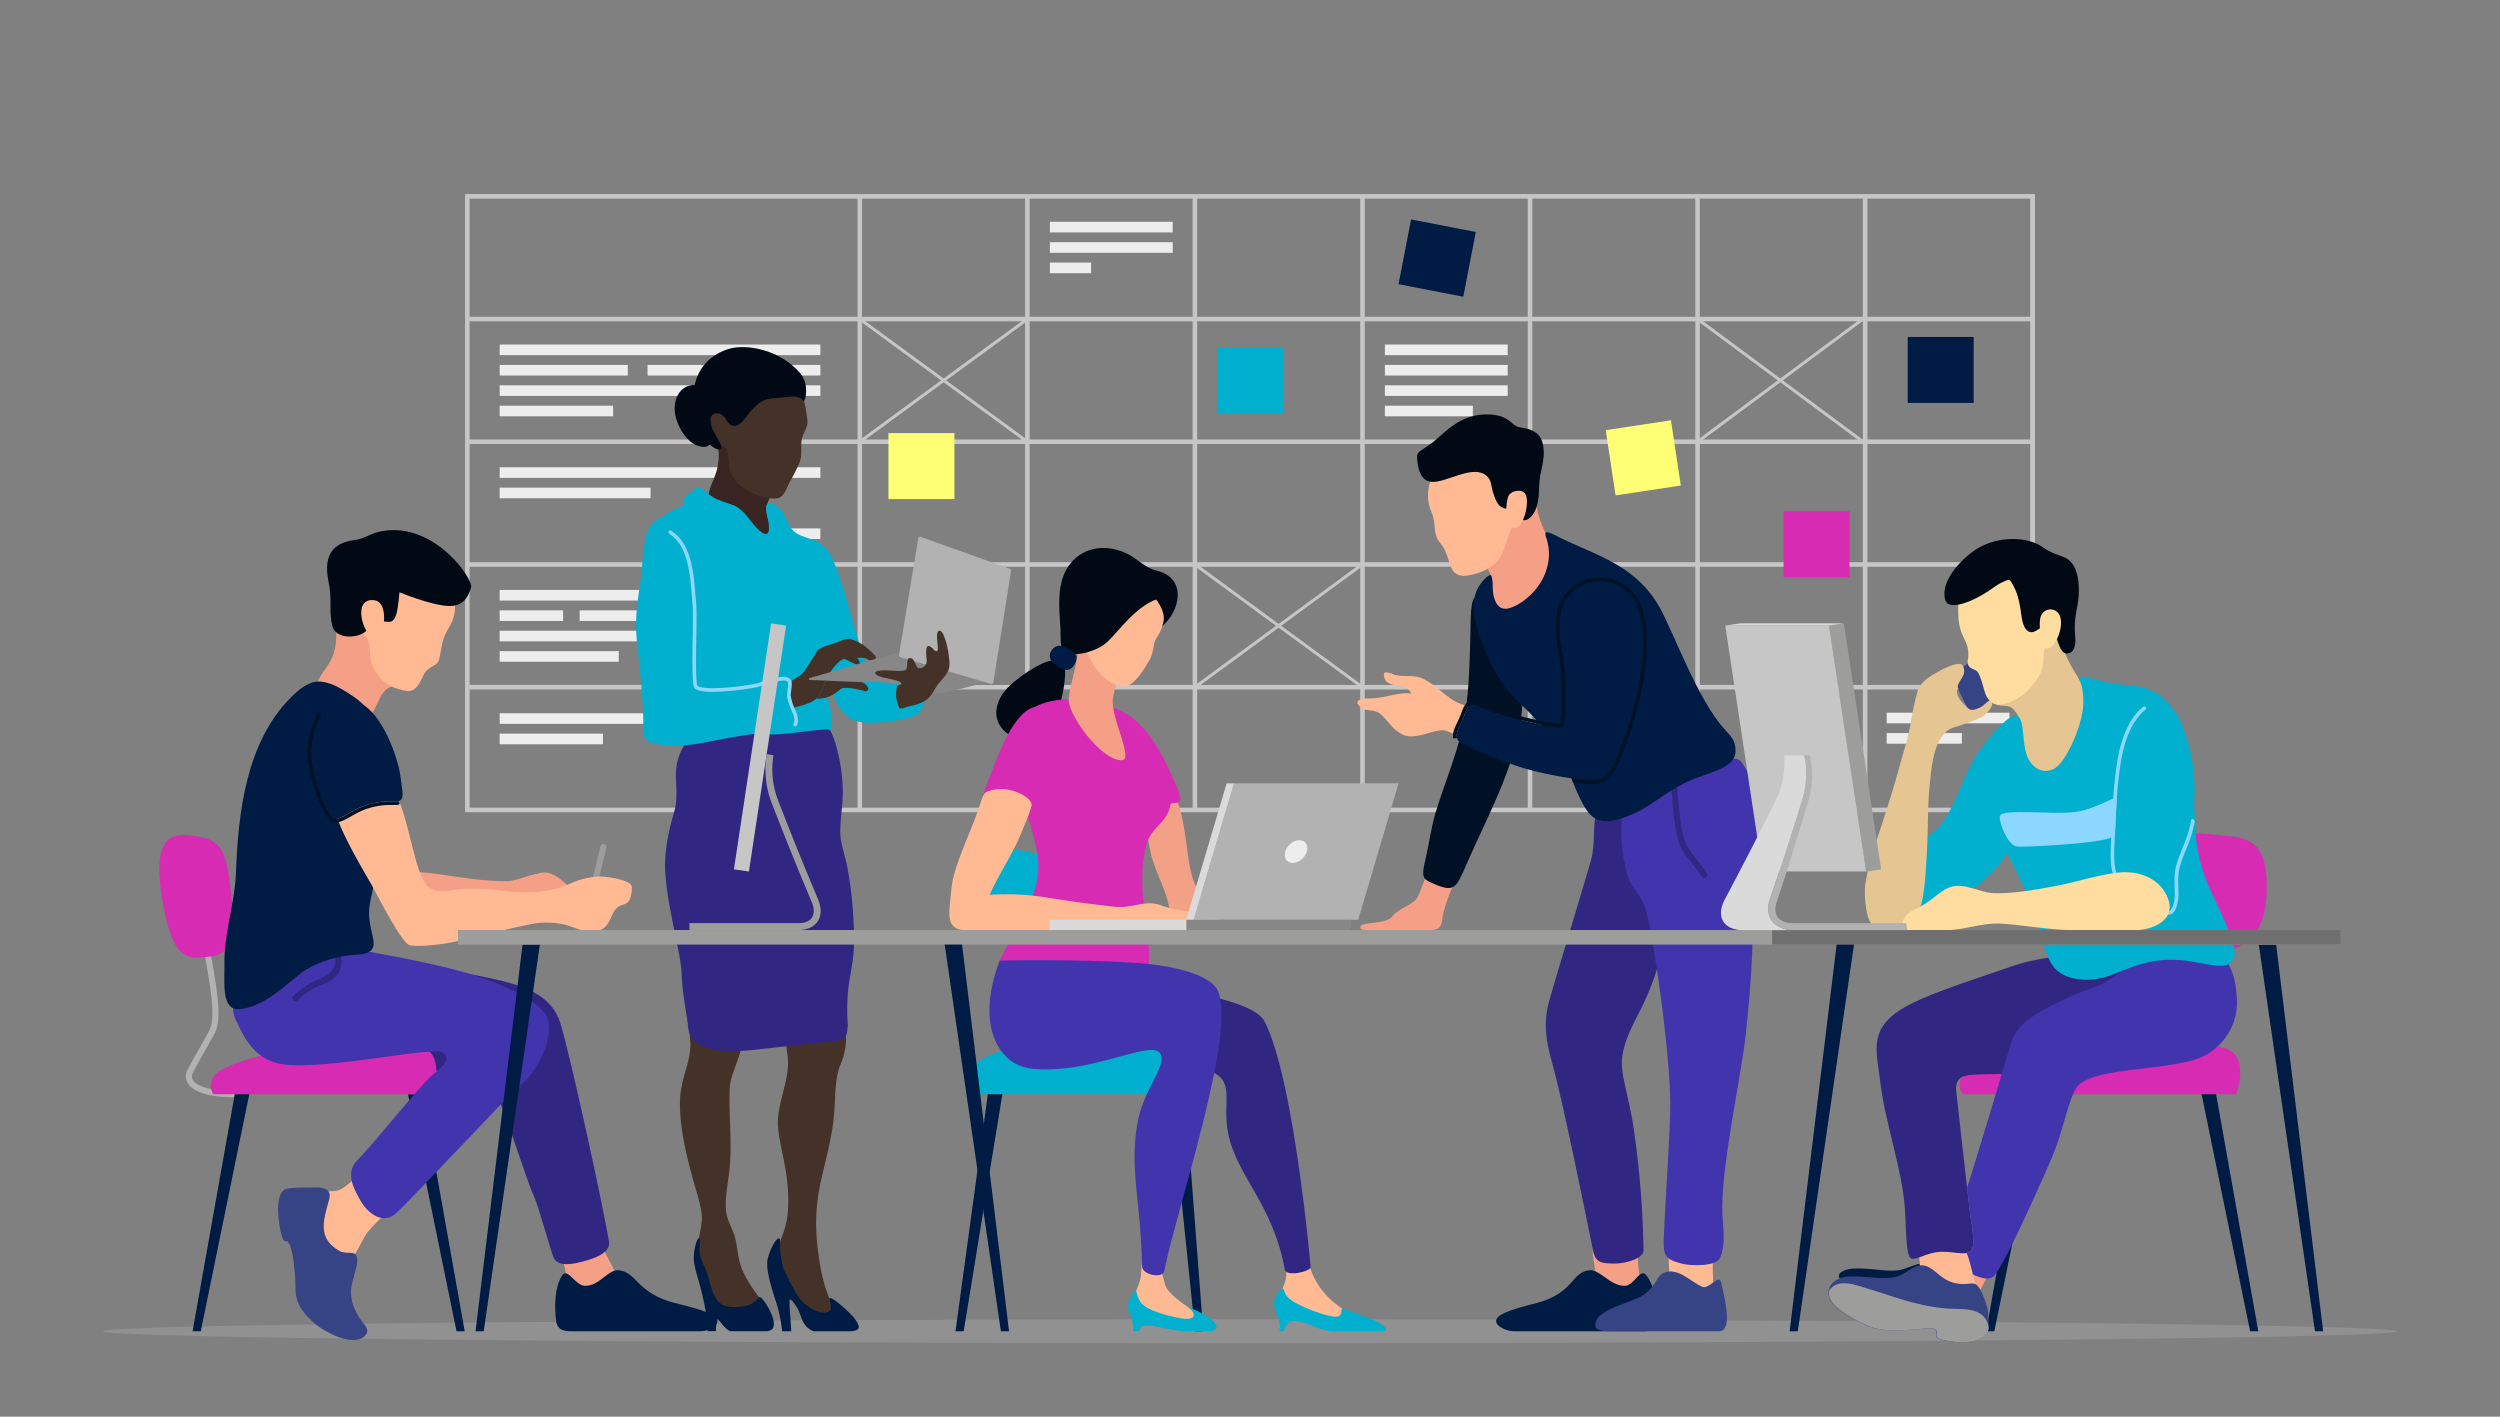 <svg xmlns="http://www.w3.org/2000/svg" viewBox="0 0 1348.9 764.37"><rect x="0" y="0" width="1348.9" height="764.37" fill="#808080" stroke="none"/><defs><style>.cls-1{fill:#c6c6c6;}.cls-2{fill:#001c44;}.cls-3{fill:#ffff76;}.cls-4{fill:#d62bb2;}.cls-5{fill:#00b0ce;}.cls-6{fill:#ededed;}.cls-16,.cls-7{fill:#dadada;}.cls-7{opacity:0.2;}.cls-8{fill:#ffba94;}.cls-9{fill:#f59f86;}.cls-10{fill:#312783;}.cls-11{fill:#364485;}.cls-12{fill:#4134ad;}.cls-13{fill:#001126;}.cls-14{fill:#000914;}.cls-15{fill:#f2a186;}.cls-17{fill:#b2b2b2;}.cls-18{fill:#878787;}.cls-19{fill:#3a2421;}.cls-20{fill:#443228;}.cls-21{fill:#8cd7ff;}.cls-22{fill:#9d9d9c;}.cls-23{fill:#e5c591;}.cls-24{fill:#ffdc9f;}.cls-25{fill:#706f6f;}</style></defs><g id="Слой_1" data-name="Слой 1"><path class="cls-1" d="M1098,438.24H250.92V104.7H1098Zm-844.61-2.45h842.16V107.15H253.37Z"/><rect class="cls-1" x="462.7" y="105.92" width="2.45" height="331.09"/><rect class="cls-1" x="553.1" y="105.92" width="2.45" height="331.09"/><rect class="cls-1" x="643.5" y="105.92" width="2.45" height="331.09"/><rect class="cls-1" x="733.91" y="105.92" width="2.45" height="331.09"/><rect class="cls-1" x="824.31" y="105.92" width="2.45" height="331.09"/><rect class="cls-1" x="914.72" y="105.92" width="2.45" height="331.09"/><rect class="cls-1" x="1005.12" y="105.92" width="2.45" height="331.09"/><rect class="cls-1" x="1095.53" y="105.92" width="2.45" height="331.09"/><rect class="cls-1" x="252.15" y="369.57" width="844.61" height="2.45"/><rect class="cls-1" x="252.15" y="303.35" width="844.61" height="2.45"/><rect class="cls-1" x="252.15" y="237.13" width="844.61" height="2.45"/><rect class="cls-1" x="252.15" y="170.92" width="844.61" height="2.45"/><rect class="cls-1" x="508.31" y="149.22" width="1.64" height="112.06" transform="translate(42.69 494.7) rotate(-53.78)"/><rect class="cls-1" x="453.09" y="204.43" width="112.06" height="1.64" transform="translate(-22.89 340.5) rotate(-36.22)"/><rect class="cls-1" x="689.12" y="281.66" width="1.64" height="112.06" transform="translate(9.82 694.75) rotate(-53.78)"/><rect class="cls-1" x="633.9" y="336.87" width="112.06" height="1.64" transform="translate(-66.1 473.53) rotate(-36.27)"/><rect class="cls-1" x="905.01" y="204.43" width="111.17" height="1.64" transform="translate(66.88 612.86) rotate(-36.58)"/><rect class="cls-1" x="959.77" y="149.67" width="1.64" height="111.17" transform="translate(223.53 854.56) rotate(-53.44)"/><rect class="cls-2" x="757.65" y="121.47" width="35.59" height="35.59" transform="translate(40.62 -144.9) rotate(10.96)"/><rect class="cls-3" x="868.84" y="229.31" width="35.59" height="35.59" transform="translate(-26.97 135.29) rotate(-8.6)"/><rect class="cls-2" x="1029.33" y="181.81" width="35.59" height="35.59"/><rect class="cls-4" x="962.34" y="275.89" width="35.59" height="35.59"/><rect class="cls-3" x="479.38" y="233.7" width="35.59" height="35.59"/><rect class="cls-5" x="656.65" y="187.46" width="35.59" height="35.59"/><rect class="cls-6" x="269.6" y="252.11" width="173.05" height="5.73"/><rect class="cls-6" x="269.6" y="263.11" width="81.41" height="5.73"/><rect class="cls-6" x="376.38" y="285.11" width="66.27" height="5.73"/><rect class="cls-6" x="269.6" y="384.85" width="173.05" height="5.73"/><rect class="cls-6" x="269.6" y="395.85" width="55.73" height="5.73"/><rect class="cls-6" x="747.22" y="185.89" width="66.27" height="5.73"/><rect class="cls-6" x="747.22" y="196.89" width="66.27" height="5.73"/><rect class="cls-6" x="747.22" y="207.89" width="66.27" height="5.73"/><rect class="cls-6" x="747.22" y="218.89" width="47.45" height="5.73"/><rect class="cls-6" x="566.47" y="119.67" width="66.27" height="5.73"/><rect class="cls-6" x="566.47" y="130.67" width="66.27" height="5.73"/><rect class="cls-6" x="566.47" y="141.67" width="22.23" height="5.73"/><rect class="cls-6" x="269.6" y="318.32" width="173.05" height="5.73"/><rect class="cls-6" x="269.6" y="329.32" width="34.23" height="5.73"/><rect class="cls-6" x="269.6" y="340.32" width="173.05" height="5.73"/><rect class="cls-6" x="269.6" y="351.32" width="64.23" height="5.73"/><rect class="cls-6" x="312.76" y="329.32" width="129.89" height="5.73"/><rect class="cls-6" x="1017.98" y="384.54" width="66.27" height="5.73"/><rect class="cls-6" x="1017.98" y="395.54" width="40.56" height="5.73"/><rect class="cls-6" x="269.6" y="185.89" width="173.05" height="5.73"/><rect class="cls-6" x="269.6" y="196.89" width="69.14" height="5.73"/><rect class="cls-6" x="393.47" y="207.89" width="49.18" height="5.73"/><rect class="cls-6" x="269.6" y="218.89" width="61.23" height="5.73"/><rect class="cls-6" x="269.6" y="207.89" width="116.32" height="5.73"/><rect class="cls-6" x="349.38" y="196.89" width="93.27" height="5.73"/><path class="cls-7" d="M1293.48,718.3c0,3.54-277.15,6.42-619,6.42s-619-2.88-619-6.42,277.15-6.43,619-6.43S1293.48,714.75,1293.48,718.3Z"/><path class="cls-8" d="M910.58,712.72c18.45,1.54,13-18.52,13.59-30.87.3-6.59,2.34-13.82-5.51-16.7-4.86-1.78-11.84-.44-15.48,3.41-5.49,5.82-1,16.13-3.24,22.61-2.13,6.17-10.79,7-12.43,12.77C885.27,711.81,905.83,712.32,910.58,712.72Z"/><path class="cls-9" d="M873.74,712.72c18.63,1.54,10.93-18.52,10.1-30.87-.45-6.59.78-13.82-7.39-16.7-5.07-1.78-11.89-.44-15.1,3.41-4.83,5.82.84,16.13-.68,22.61-1.44,6.17-10,7-11,12.77C848.33,711.81,869,712.32,873.74,712.72Z"/><path class="cls-10" d="M892,444.83c-6.08-14.25-28.78-14.16-31.33-2.94-1,4.5-.1,14.62-2.21,22.12-4.23,15-20.29,67.37-22.82,77-3,11.38-1.31,21.21,1.8,32.39,6.41,23.08,19.65,89.49,22.11,101.35,1.28,6.2,3.88,7,11.53,7,5.95,0,15.71-2.62,15.69-7.12a502.4,502.4,0,0,0-5.56-67.39c-1.5-9.85-4.63-21.63-5.59-27.55-1.42-8.71-.34-15.95,8.25-32.32,5.24-10,10.8-23.5,12.61-34.77C900.46,487.91,895.21,452.32,892,444.83Z"/><path class="cls-2" d="M894.15,713.22c.43-7.26-1-19.24-6-25.28-3.31-4-6.3,5.85-11.59,5.85-8.18,0-13.55-9.57-19.77-8.34-8.78,1.74-7.79,10.93-24.37,16.64-4.91,1.69-21.54,4.79-24.66,9.15-2.48,3.47,4.35,7.06,9.09,7.06h69.94C891.67,718.3,893.94,716.92,894.15,713.22Z"/><path class="cls-11" d="M928.52,691.7c-1.11-4.36-6.46,4.12-10,2.6-6.49-2.75-13-10.59-20.72-7.61-4.24,1.65-4.09,7.51-11.26,12.11-7,4.47-25.85,7.64-25.8,16.16,0,2.26,2,3.34,8.61,3.34h58.15C934.43,718.3,931.54,703.54,928.52,691.7Z"/><path class="cls-12" d="M945.87,484.74c-.07-9.82,5.94-24.78,5.94-34.73,0-14.94-5.4-27.93-10.85-36.86-3.35-5.49-5-4.17-14.39-.79-10.85,3.94-22.22,7.54-32.25,13.2-6.53,3.69-17.37,5.4-18.82,13.16-1.74,9.34-.22,23.89,2.46,32.94s7.09,10.36,9.82,18.3c3.91,11.38,14.3,83,13.4,109.94-.8,24.07-2.48,44.48-3.48,68-.41,9.72.83,11.54,9.49,13.86,5.2,1.4,18.82,1.64,20.87-3,3.21-7.31,1.59-16.36,1.29-23-1.16-25.14,10.2-74.73,12.68-98.38C945.05,528.51,946,510.84,945.87,484.74Z"/><path class="cls-9" d="M778.31,495.28c.31-2.67,2.46-10.63,5.93-17.86,1.91-4,.53-6.72-4.27-9.45-3.05-1.73-7.52-3.44-12.34,9.34a47.45,47.45,0,0,1-2.92,7c-1.9,3.69-10.36,5.92-13.69,10.37-2.68,3.58-14.53,3-16.33,4.61s.16,2.54,1.8,2.54H771C776.36,501.81,777.69,500.61,778.31,495.28Z"/><path class="cls-10" d="M904.83,423.89c1.09,9,1.14,19.29,3.67,28,2.25,7.75,8.41,12.76,12.51,19.45,1.11,1.8-1.72,3.45-2.82,1.65-4.28-7-10.74-12-12.84-20.23-2.37-9.28-2.65-19.4-3.79-28.89C901.31,421.8,904.58,421.82,904.83,423.89Z"/><path class="cls-13" d="M821.5,377.91c.45-15-12.13-26.26-17.23-41-1.08-3.12-4.58-18.68-8.81-14.27-2.3,2.39-2,16.75-2.08,19.74-.51,16.57-.63,34.11-4.28,50.34-3.54,15.72-9.93,30.56-14.56,45.93-2.49,8.28-3.45,16.92-5.48,25.35-2,8.16-1.61,10,2.39,11.9,13.46,6.26,13.95,3.86,20-10C803.42,438.42,820.6,408.53,821.5,377.91Z"/><path class="cls-9" d="M835.82,312.93c1.61-4.7,2.61-11.14,2.15-14.12-.9-5.86-7.54-16.76-8.51-23.84-.94-6.85-2.2-16.1-11.43-14.05-7,1.55-8.23,8.77-8.7,14.94-.28,3.74.22,7.8-1.39,11.31s-5,5-7.47,7.8c-2.68,3-1.8,4.79.17,8.51,1.25,2.37,3,4.57,4,7.74,1.86,6.38-2.57,12.67,2.39,18.31C818.2,342.27,831,327,835.82,312.93Z"/><path class="cls-2" d="M936.43,405c0-5.7-2.65-7.9-6-11.61-14.5-15.94-27.53-52.46-35-65.76-5.52-9.85-13.18-17.1-22.86-22.83s-20.49-9.63-30.63-14.58c-4.42-2.16-9.16-5.16-7.9-.93,1,3.21,2.46,7.76,1.3,14.36-2.58,14.72-15.73,23.57-21.9,24.71-6.47,1.2-7.9-7-8-10.5-.07-2.32.09-4.69-.67-6.95-.83-2.49-6.21,3.81-7.68,7-4.51,9.77-.24,22.32,3.95,32.58,4.91,12,10.37,20.94,20.33,30.21,6.81,6.35,17.11,17.85,21.69,27.4,4.34,9.05,7,19.94,12.9,28.81,5.27,8,12.73,7.47,24.44,2.59,10.35-4.31,16.16-10.85,29.08-17.23C921.26,416.42,936.5,415.2,936.43,405Z"/><path class="cls-8" d="M795.85,384.11c-1-2.77-6.31-3.62-9.07-4.86-7.32-3.29-12.83-10.79-20.2-13.55-4.54-1.71-9.05-.21-14-1.59-2.18-.61-7.44-3.55-5.51,2s12.06,2,14.35,8.06c-6.77-.62-12.08,1.76-19.8,2.61-2.15.23-13.08-.71-7.81,4.57,1.76,1.76,3.9,1.69,6,2,3.82.55,5,1.54,7.45,4.3,3.37,3.82,4.54,5.88,9.12,8.52,3.67,2.11,8.71.93,12.77-.18,2.83-.78,6.33-2,9.46-2,2.6,0,10.53,4.69,12.82,4.64C798.09,398.4,797.57,389.08,795.85,384.11Z"/><path class="cls-2" d="M886.54,344.49c-.31-8.91-1.58-19-8.65-25.29C869.68,312,858.42,311.53,850,318c-10.2,7.93-9.34,20.28-7.37,31.68,2.73,15.68,2.57,40.19.52,42.47-1.7,1.88-24.34-3.85-36.27-7.54-5.71-1.76-9.84-4.63-12.87-4.33-2.37.24-3.1,3.6-4.55,7.16-2,4.93-4.64,8.18-3.1,11.63,1.19,2.66,27.28,13.2,38.41,16.15A196.73,196.73,0,0,0,856.86,421c8.49.79,11.76-3.38,14.82-10.59a208,208,0,0,0,11.1-33.93C885.12,366.3,886.9,355,886.54,344.49Z"/><path class="cls-8" d="M822.28,247.07c-10-14.24-36.45-14.66-45.45.75-4.59,7.85-8.77,18.83-4.68,27.92,2.23,4.94,1.59,8.26,2.44,12.32s3.59,5.45,5.24,9.28c3.33,7.73,2.6,15,13.22,13,7.84-1.48,15.28-5.46,18.08-13.11,3.27-9,4.83-15.5,10.87-22.95C828.23,266.53,828,255.21,822.28,247.07Z"/><path class="cls-14" d="M772.56,260c7.91.53,22.53-9.78,29.69-3.14,2.68,2.49,2.26,5.6,3.35,8.88,1.83,5.53,2.92,8.22,7.65,8.85,1,.12,6.19,5.37,7.89,5.92,3.7,1.19,6.71-3.34,7.84-6.68,2.26-6.68.61-12.12,2.75-20.6,2.5-9.88,1-17.2-3.11-19.82-3.9-2.49-5.25-2.07-9.29-3-3.44-.82-4.68-5.16-12.18-6.39-17.78-2.93-27.72,9.71-33.94,14.51s-8.76,4.82-8.61,8.16C764.88,252.92,766.47,259.57,772.56,260Z"/><path class="cls-8" d="M823.06,266.64c-1.7-3-7-1.94-8.73.26-2,2.55-2.19,14-.32,16.13C820.64,290.75,826,271.7,823.06,266.64Z"/><path class="cls-13" d="M888.5,344.42c-.32-9.42-1.68-19.95-9.31-26.69a24.28,24.28,0,0,0-16-6.25,23.22,23.22,0,0,0-14.35,5c-10.78,8.38-10.27,21.08-8.1,33.56,2.64,15.2,2.37,36.55,1.07,40.53h-.38c-5.55,0-23.58-4.62-33.93-7.81a58.09,58.09,0,0,1-5.91-2.3c-2.65-1.15-4.94-2.14-7.08-2.14-.22,0-.44,0-.65,0-3.15.31-4.31,3.44-5.45,6.46-.23.62-.47,1.26-.73,1.91-.48,1.18-1,2.26-1.5,3.3-1.38,2.87-2.68,5.61-2,8.5a14.32,14.32,0,0,0,1.94-.34c-.77-3.12,1.57-6.22,3.4-10.72,1.45-3.56,2.18-6.92,4.55-7.16l.46,0c3,0,7,2.68,12.41,4.35,10.32,3.19,28.65,7.91,34.51,7.91a2.7,2.7,0,0,0,1.76-.37c2.05-2.28,2.21-26.79-.52-42.47-2-11.4-2.83-23.75,7.37-31.68a21.33,21.33,0,0,1,13.15-4.59,22.2,22.2,0,0,1,14.71,5.75c7.07,6.25,8.34,16.38,8.65,25.29.36,10.48-1.42,21.81-3.76,32a208,208,0,0,1-11.1,33.93c-2.81,6.62-5.8,10.69-12.86,10.69-.62,0-1.27,0-2-.1q-4.49-.42-9-1.07a10.23,10.23,0,0,1,.88,2.11c2.67.37,5.32.67,7.93.92.74.06,1.46.1,2.14.1,8,0,11.55-4.55,14.67-11.89A210.25,210.25,0,0,0,884.69,377C887.54,364.57,888.82,353.63,888.5,344.42Z"/><path class="cls-15" d="M653.5,486.62c-9.53-4.39-11.54-16.95-12.89-28.14-1-8.27-3.92-27.71-7-27.5-5.15.35-7.31.86-14.76,4.22-2.59,1.17.25,15.8,1.58,23,1.73,9.35,6.47,17.36,9.13,26.19,2.09,7,2.67,17.43,10.47,17.43C651.52,501.81,668.66,493.62,653.5,486.62Z"/><polygon class="cls-2" points="644.8 718.3 649.22 718.3 639.44 590.41 631.61 590.41 644.8 718.3"/><path class="cls-14" d="M574,358.14c-5-7.17-23.91,6.62-29.64,12.26-6.88,6.79-9.69,16.32-3,23.45,5.79,6.14,16,5.21,22.4.65C572.88,388.08,576.35,361.46,574,358.14Z"/><path class="cls-4" d="M601.87,420c.87,6.4.84,15.15,4.81,15.22,4.31.07,21.19-1.25,26.08-1.75,5.71-.59,5.52-1.6-.87-15.84-6.11-13.6-13.71-26.44-25-32.89C599.65,380.57,599.76,404.51,601.87,420Z"/><path class="cls-8" d="M642.07,706.05c-3.66-2.61-12.06-8.07-13.4-12.79-1-3.53-1.61-7.41-4.17-10.08-1.82-1.9-6.06-5.4-7.69-3.11s-.32,7.65-2.19,12.33c-4.16,10.43-6.66,17.36,4.47,21.85,2.7,1.09,22.51,3,26,1.9C650.84,714.33,647.12,709.65,642.07,706.05Z"/><path class="cls-8" d="M731.49,711.24c-4.3-3.17-11.5-7.68-15.22-11.72a41.49,41.49,0,0,1-9.06-14.42c-1.44-3.73-3.61-9.41-8.78-8-5.81,1.57-3.8,8.06-4.57,12.49-.82,4.72-5,10.48-2.92,15.34,2.49,5.73,9.87,3.47,14.85,5.07,5.7,1.83,10.35,5.78,16.57,6.08C725.15,716.21,737.86,715.93,731.49,711.24Z"/><path class="cls-10" d="M693.26,685.06c-6.65-36-26.21-50.56-30.69-74-3.25-17,4.43-28.07-10.3-33.41-8.67-3.14-64-.64-87.26-.64-9.62,0-18.67-1-25.33-11.09-9.72-14.71,0-42.19,0-42.19S670.86,530.57,682,550.65C693.8,572,702.78,637.13,707.2,683.52,707.44,686.09,694,689.1,693.26,685.06Z"/><path class="cls-5" d="M631.86,590.41H524.51s-4.58-12.46,3.58-17.8c19.79-12.93,81.84-18.76,99.15-12C637.45,564.57,631.86,590.41,631.86,590.41Z"/><polygon class="cls-2" points="519.97 718.3 515.55 718.3 533 590.41 540.84 590.41 519.97 718.3"/><path class="cls-5" d="M612.92,480c1,20.62-6.4,29.09-38,29.09s-51.67,4-57.15-30.56c-6.08-38.29,24.84-17.12,59.64-15.83C609,463.85,612.13,463.13,612.92,480Z"/><path class="cls-4" d="M609.06,386c-15.12-9.69-43.62-13.69-57.85.55-15.91,15.93.95,38.64,8,71.06,5.36,24.55-11.09,41.15-19.76,60.68-8.12,18.29,76.11,10.91,79.27,5.43,5.34-9.25-7.22-42.46-.19-67.93,2.71-9.82,11-11.33,13-21.42,1.11-5.57-.72-15.49-6.55-26.22C618.7,396.54,615.91,390.4,609.06,386Z"/><path class="cls-12" d="M616.24,683.5c-.69-35.39-6.79-51.78-2.64-76.9,3.09-18.7,15.74-30.66,12.65-37.79-3.58-8.26-33.13,8.6-62.59,8.2-9.17-.12-17.56-1.16-24.18-11.09-12.64-18.95,0-47.62,0-47.62s41.27-1,74.5,1.32c20.47,1.42,38.76,6.68,42.8,14.33,11.29,21.37-22.57,120.6-28.53,151.58C627.33,690.31,616.33,687.71,616.24,683.5Z"/><path class="cls-9" d="M598.7,345c-10.24-4.95-17.64-7.93-17.06.59.77,11.42-4.54,23-5,31.94-.43,7.75,17.08,32.69,28.52,32.69,7,0-6.08-23.21-4.7-33.35C602,365.3,612.33,351.59,598.7,345Z"/><path class="cls-8" d="M626.72,339.09c-1.18,3.33-2.57,4.7-3.43,6.4-1,2.08-.95,6.83-2.79,10.13-5.22,9.32-10.13,15.32-15.12,14.74s-9.33-3.85-13.23-8.59c-6.89-8.38-11.9-25-11.18-31.33,1.81-15.65,14.21-20.95,24.37-20.5C622.39,310.71,632.86,321.64,626.72,339.09Z"/><path class="cls-4" d="M564.18,412.42c-.28,6.5.57,15.17-3.36,15.94-4.27.83-23.72,2.56-28.55,3.72-4.11,1-1.56-4.19,4.42-19.93S551,381.4,559.55,381.4,564.83,396.71,564.18,412.42Z"/><path class="cls-14" d="M624,307.87c-6.54-1.54-10.74-6.93-16.76-9.57-10.36-4.55-22-3.52-29.54,5.56-8,9.63-6.21,24.09-5.5,35.66.22,3.63-.53,10.49,1.95,12.31,2,1.46,8.34,1.35,12.19.22,11.69-3.46,11.89-7.09,22.84-18.26,8.33-8.49,14.61-10.31,14.61-10.31s6.57,7.8,3.22,14.33C636.64,330.18,640.86,311.82,624,307.87Z"/><path class="cls-8" d="M654.48,496.28c-1.71-3.93-17.93-4-28.23-7.85-8.14-3.08-15.17,1.76-24.3.86s-26.33-3.2-38-5.16a139.49,139.49,0,0,0-30-1.35c6-13.07,12.25-21.21,17.77-35,3-7.37,4.1-9.47,4.88-13.28s-11.39-11.09-22-8c-4,1.16-3.69,1.28-6.4,9.31-5,14.86-13.63,31.15-14.88,44-1.27,13-2.68,19.2,4,21.64,5.55,2,96.21.33,109.87.33C635,501.81,656.28,500.43,654.48,496.28Z"/><path class="cls-5" d="M611.46,718.3h3c.31-.86.78-2.28,1.88-2.8,3.81-1.79,14.19,2.8,24.63,2.8H651.6c4.48,0,5.21-1.67,4.61-3.34-1.65-4.55-16.27-10.53-14.56-9.24,2.69,2,6,8-7.17,5.09-5.15-1.13-15.32-3.57-18.83-7.93-3.25-4-1.57-9.77-5.09-3.79-2.44,4.13-2.44,6.49-.88,9.67C611.33,712.13,611.46,716.48,611.46,718.3Z"/><path class="cls-5" d="M690.4,713.67a16.58,16.58,0,0,1-.06,4.63h2c.93-.68,1.57-5.39,5-5.48,8.21-.23,13.81,5.48,22.63,5.48h25.85c3.93,0,1.57-3.09-3.85-5.63-5-2.34-14.38-5.36-16.3-6.34-3.7-1.89.36,4-5,4.11-3.07.07-13-2.88-21.23-7.24s-5.49-7.92-7.54-7.7c-2.56.26-5.18,6.69-4.2,10.34C688.39,708.34,690,710.83,690.4,713.67Z"/><path class="cls-2" d="M580.9,354.5c.16,3.19-3,8.73-7.5,6.5-2-1-7.13-3.88-7-7a5.76,5.76,0,0,1,4.42-5.5C573.31,347.91,580.76,352,580.9,354.5Z"/><polygon class="cls-16" points="665.98 422.65 661.85 422.65 640.04 496.28 644.17 496.28 665.98 422.65"/><polygon class="cls-17" points="732.83 496.28 644 496.28 665.8 422.65 754.63 422.65 732.83 496.28"/><rect class="cls-18" x="640.04" y="496.28" width="88.83" height="5.52"/><path class="cls-6" d="M705.11,459.46c-1,3.4-4.41,6.15-7.62,6.15s-5-2.75-4-6.15,4.41-6.14,7.61-6.14S706.11,456.07,705.11,459.46Z"/><rect class="cls-16" x="600.46" y="462.23" width="5.52" height="73.64" transform="translate(104.18 1102.27) rotate(-90)"/><path class="cls-19" d="M413.48,274.48c0-3.34,3.08-6.38,2-9.25s-4.38-1.66-6.68-2.44c-7.26-2.47-9.65-8.84-11.25-15.63-.9-3.82-3.29-12.67-8.94-11.39-3.6.81-1.31,3.69-1,6.51a30.77,30.77,0,0,1-1.45,13.33c-2,6.17-6.47,12.1-1.75,18.11,2.51,3.18,6.2,5.42,9.16,8.14,2.46,2.26,4.29,5,6.64,7.35,3.05,3,12.62,9.08,15.88,4C419.21,288.45,413.05,279.54,413.48,274.48Z"/><path class="cls-14" d="M382.85,223.05c-.12-7.33,2.3-14.79-7.12-15.34s-13.59,8.92-10.9,18.16c1.67,5.75,6.25,13.47,12.81,15C388.22,243.28,383,228.61,382.85,223.05Z"/><path class="cls-5" d="M490.38,387.37c6.51-1.52,9-6.75,8.46-11.44-.29-2.62-1.26-13.19-13.86-12.76-3.88.13-6.69-.86-10.06-1.22-4.66-.5-7.24-2.7-8.74-7-3.65-10.42-6.67-21.72-9.7-32.4-.86-3-9.12-31.45-12.72-26.63-2.11,2.82-.3,12.77-.66,16.56-.64,6.76-1.74,13.48-1.9,20.28-.29,12.76,4.92,24,7,36.32,1.27,7.57,5.44,17.86,13.94,20C471.92,391.58,486.51,388.27,490.38,387.37Z"/><path class="cls-5" d="M451.72,342.85c3-6.52-.34-15.26-.91-22-.69-8.06-.43-17.83-5.41-24.69-3.88-5.33-9.64-5.15-15-8-6-3.21-5.49-11.14-11.35-15-9-5.84-4.76,5.33-4.29,9.45,1.25,10.9-6.13,3-9.12-.87-4.19-5.43-6.73-8.62-13.77-10.19-6-1.33-13.89-2.31-19.82-.32-5.58,1.87-12.93,6.22-17.86,9.51-6.56,4.38-5.9,11.69-5.59,18.86.79,18.08,8.49,35.19,11.6,53,2.23,12.77-.39,28.76,6.76,40.15,7.93,12.65,24.52,10.95,37.42,10.88,12.26-.08,42.34,5.45,44.21-12.32.75-7.13-2.08-13.54-3-20.55C444.18,359.75,447.23,352.54,451.72,342.85Z"/><path class="cls-20" d="M410.62,701.43c-3.73-5-7.41-10.21-10-16S398.2,674,396.7,668.05c-1.31-5.19-4.51-9.52-5-14.95-.63-7.19,1.33-15.7,2-23.13,1.39-14.63-.65-28.62.05-43.07.5-10.39,11.54-24.32,5-36.18-3.89-7.06-22.73-6.9-26.37,3.78-.87,2.54.3,7,.15,9.88a48.22,48.22,0,0,1-1.88,10.72c-1.91,6.66-3.71,12.68-3.78,19.59-.13,14.1,3.35,27.92,6.9,41.19,1.66,6.17,3.94,12.37,4.77,18.78.91,7-2.65,13.74-1.66,20.62,1.24,8.54,4.31,21.27,9.52,27.89,3,3.81,7.3,5.47,12.28,5.2C400.17,708.29,413.18,704.87,410.62,701.43Z"/><path class="cls-20" d="M453.62,550.4c-4.24-6.26-14.35-7.1-20.83-4.79-10.15,3.61-8.84,18.08-8,22.82,2.35,13.58-6.27,26.81-4.93,40.29,1.31,13.14,6.08,24,5.38,42.73-.67,17.63-9.22,20.9-4.88,31.12,3.94,9.25,11.52,27.7,23,28.69,8.47.74,7.13-3.59,4.71-9.11a88.83,88.83,0,0,1-5.79-21c-2.55-15-2.75-29,.66-43.93,3-13.26,6.58-25.57,7.34-39.23.42-7.33.34-16.83,3.23-23.63C456.82,566.6,458,556.79,453.62,550.4Z"/><path class="cls-20" d="M435.68,227.49c-.87-8.7-2.36-18.81-11.06-24.39-6.89-4.42-17-6.07-24.85-3.5-7.53,2.47-13.63,8.83-15,16.74-.32,1.75,0,3.56-.26,5.28s-1,2.37-1.2,3.88c-.41,3.59.75,9.25,2.87,12.39,1.24,1.85,2.58,2.34,4.26,3.24a3.24,3.24,0,0,1,2,2.41c1.29,4.18.27,8.28,2.22,12.48,3.38,7.28,14.65,12.73,23,13,5.29.17,6.18-4.65,8.44-8.9a114.1,114.1,0,0,0,5.19-10.25c1.79-4.36.51-8.4,1.34-12.83C433,234.27,436,230.39,435.68,227.49Z"/><path class="cls-14" d="M434.3,215.37c.72-2,1.84-9-2.79-14.29a39.54,39.54,0,0,0-10.64-8.45c-7.58-4.31-19.61-7-28.23-4.17-21.33,6.95-23.08,31.58-11.49,49.23,2,3,6.91,6.32,8.07,4.14.71-1.34-4.64-9.1-5.19-11.32-.86-3.47-1.56-7.69,3.3-7.42,4.62.26,4.37,6.31,8.52,6.67,3.89.35,6.86-5.25,9-7.64,3.74-4.08,6.76-7,12.47-7.24,3.41-.12,6.65-.74,10-.94a11.22,11.22,0,0,1,4.87,1C433.19,215.45,433.47,217.69,434.3,215.37Z"/><path class="cls-10" d="M457.77,532.8c1-7.83,2.91-15.13,3-23.08a217.77,217.77,0,0,0-4-44.12,1.06,1.06,0,0,0-.32-.59,1.16,1.16,0,0,0,0-.37c-1.28-5.4-3.17-11-3.08-16.61.09-6.11,1.08-12.13,1.32-18.27.48-12-2.73-27.95-6.53-35.31a2.29,2.29,0,0,0-2-.95c-12,.8-22.52,3.28-34.63,2.72-11.22-.51-22.72-5-33.91-3.15a1,1,0,0,0-.83.71,30.47,30.47,0,0,0-11.61,18.6c-1.35,7.53.56,12.85-.57,21.75-.6,4.72-4.94,14.74-5.72,30.1-.89,17.76,8.49,49.61,8.84,60.53.29,9.18,2,18.24,3.32,27.32a.72.72,0,0,0,.1.27c-.05,17.87,26,15.17,38.07,13.85q16.51-1.8,33-3.68c3.65-.4,9.94-.1,13-2.39,1.95-1.46,1.87-3.52,2.09-5.89a1.05,1.05,0,0,0,.17-.64A114.69,114.69,0,0,1,457.77,532.8Z"/><path class="cls-5" d="M398.51,274.21c-1.69-1.62-6.19-2.48-11.87-4.95-5.06-2.2-8.84-7.82-10.89-6.13-4.18,3.44-11.66,7.92-4,12.73,3.55,2.24,7.83,7.52,10.25,10.9,2.26,3.15,6.72,9,8.71,8.07,2.79-1.36,4.2-11.09,5.5-14C396.67,279.77,400.28,275.91,398.51,274.21Z"/><path class="cls-20" d="M468,370.34a7.69,7.69,0,0,0-2.63-2.26l-19.88-.83c-.82,2-1.25,3.6-2.31,5.71a30.45,30.45,0,0,1-2.66,4c7.16.34,11.22-3.8,13.27-5.28,1.9-1.36,8.91.16,13,1.26C467.79,373.18,469.2,372.15,468,370.34Z"/><path class="cls-20" d="M472,353.59a67.1,67.1,0,0,0-5.36-4.95,25.89,25.89,0,0,0-7.94-3.91c-1.65-.31-4.67.85-6.95,1.79-3,1.21-9.78,2.65-11.12,5.12-2,3.75-3.84,6.17-6.11,9.78s-5.86,4.55-8.13,6.52c-.89.76-.38,4.35-.67,6.66-.35,2.87,1.37,7.59,2.39,7.31,8.89-2.4,12.38-3.4,15.06-8.81a32.76,32.76,0,0,0,2.23-5.85l19.88.83a20.85,20.85,0,0,0-5.09-1.85c-1.6-.41-11.17-1-12.3-2.17s6.05-9.33,7.95-8.43c2.09.84,6.1,3.24,7.21,3,.83-.19,1.1-.73.75-1.62a6.76,6.76,0,0,0-1.36-2,13.65,13.65,0,0,1,3.56,0c2.24.27,3.25,2.06,5.8,1.34C472.62,356.15,472.94,354.53,472,353.59Z"/><path class="cls-5" d="M427.47,384.19c-1.2-2.81-2.5-5.78-2.8-8.84-.13-1.32,1-6.8.35-7.52-2.23-2.37-13.72,2.31-16.59,2.9-8.65,1.77-31.86,4.59-33.89.13s-.1-36.91-.84-44.75c-1-10.95-1.2-27.63-9.63-35.79-2.38-2.31-9.38-7.14-12.88-5.56-4.21,1.92-4.69,22.94-5.25,26.71-2,13.2-3.65,22.37-2.15,36.15,1.53,14.07,3.06,27.51,3.31,41.64.15,8.67-.37,11.53,9.53,12.56a75.88,75.88,0,0,0,20.3-.62c7.41-1.31,14.25-2.84,21.78-4,6.48-1,12.76-1.81,19.18-3C425.49,392.82,431.11,392.7,427.47,384.19Z"/><path class="cls-18" d="M500,374.13c4.55,1.69,26.62-4.54,32.93-6.38a.52.52,0,0,0,0-1l-48.31-14.36a2.62,2.62,0,0,0-1.52,0l-46.3,13.48a.53.53,0,0,0,.12,1l28.86,1.19c9.66-.52,15.21.94,22.37,1.61C494.82,370.32,495.08,372.31,500,374.13Z"/><path class="cls-17" d="M544.84,306.89l-48-17.19a1.05,1.05,0,0,0-1.39.82l-10.38,62.87a1,1,0,0,0,.73,1.17L534.64,369a1.05,1.05,0,0,0,1.34-.84l9.54-60.15A1.06,1.06,0,0,0,544.84,306.89Z"/><path class="cls-20" d="M511.72,352.17c-.2-1.8-2.66-14-5.49-11.57-1.28,1.1-.34,6.43-.23,8.33.14,2.57-.39,2.71-1.44,2.22-.79-.37-1.59-1.94-3.07-2.49-2.82-1.06-1.43,6.28-1.46,8.08,0,2.31-2.49,4.16-4.23,3.83s-2.18-4.61-3.85-5.26c-3.58-1.39-1.74,3.37-3,5.87-.88,1.7-9,.27-13.21.55-2.65.17-5.26,1-2.14,2.82,2.91,1.67,13.67,2.25,12.68,4.63-.17.41-1.56.26-2.13,1s-.83,4.29-.52,6.6c.26,1.86,1.33,5.52,2.17,5.58,1,.06,2.72-.79,3.94-1.06,7.78-1.67,11.39-3,15-10,1.73-3.32,4.88-5.44,6.58-8.76S512.14,355.85,511.72,352.17Z"/><path class="cls-2" d="M459.86,710c-2.44-2.76-9.54-9.22-12-9.72-1.41-.28,2.1,5.73-.51,7.27-4.16,2.45-11.15-2.13-14-4.84-3.05-2.9-6.51-9.6-9.73-16.18-2-4-2.07-8.23-2.69-11.77-.36-2.09.16-5.9-.2-6.29-1.78-2-6.51,8.38-6.76,12.33-.47,7.57,4.57,20.31,5.9,25.57A78.06,78.06,0,0,1,422,718.3h4.92c-.32-7.25-1.44-17.06-.68-17.1,1.12-.07,4,4.2,5,6.68,1.9,4.93,2.45,8.11,7.71,10.42h18.45C462.3,718.3,466.61,717.62,459.86,710Z"/><path class="cls-2" d="M417.46,713.23c-.49-4.83-6.89-15.08-8-13.09a12.93,12.93,0,0,1-6.32,4.22c-3.72,1-10.18,1.44-13.34-.36-5.32-3-6.34-11.11-8.12-16.5-1.08-3.29-2.9-6.64-3.95-10-.67-2.13.15-9.19-.19-9.41-1.64-1-3.48,7.73-3.2,11.37.35,4.79,2.05,9.3,3.26,13.93,2.27,8.71,3.87,15.95,4.2,24.86h4.44c.14-2.94.25-6.24.51-6.34,1.29-.51,3.87,5.19,7.33,6.34h19.87C416.61,717.76,417.83,716.83,417.46,713.23Z"/><path class="cls-21" d="M429.27,383.41l-.11-.25a28.28,28.28,0,0,1-2.54-8c0-.33.13-1.53.24-2.4.43-3.48.6-5.2-.41-6.27a4.84,4.84,0,0,0-3.74-1.29c-3.19,0-8,1.53-11.45,2.64-1.35.43-2.62.84-3.22,1a137.65,137.65,0,0,1-23.35,2.49c-7.3,0-8.37-1.27-8.38-1.28-1-2.2-.75-16.68-.6-26.27.13-7.84.25-14.61-.06-17.82-.13-1.41-.25-2.91-.38-4.48-.87-11.1-2-24.91-9.83-32.53a26.31,26.31,0,0,0-3.3-2.64c-.84-.58-2.13.86-1.08,1.66a23,23,0,0,1,3,2.39c8.43,8.16,8.59,24.84,9.63,35.79.74,7.84-1.13,40.39.84,44.75.81,1.77,4.93,2.39,10.15,2.39a139.7,139.7,0,0,0,23.74-2.52c2.3-.48,10.11-3.56,14.28-3.56a3.18,3.18,0,0,1,2.31.66c.68.72-.48,6.2-.35,7.52.3,3.06,1.6,6,2.8,8.84s1.39,4.86.74,6.19c-.64,1.1,1,2.19,1.68,1.09C431.06,389.53,430.77,386.92,429.27,383.41Z"/><rect class="cls-1" x="406.03" y="336.17" width="8.18" height="134.19" transform="translate(64.87 -56.76) rotate(8.6)"/><path class="cls-22" d="M441.3,485c-7.3-17.26-14.16-34.25-21.61-53.48a46.88,46.88,0,0,1-2.43-23.57l.07-.44-3.67-.6-.07.49a50.67,50.67,0,0,0,2.63,25.46c7.47,19.26,14.35,36.29,21.66,53.58,1.51,3.59,1.59,6.58.22,8.65s-4,3-7.44,3H372v3.72h58.68c4.77,0,8.52-1.68,10.53-4.72C442.65,494.89,443.86,491,441.3,485Z"/><polygon class="cls-2" points="1249.07 718.3 1253.48 718.3 1228.13 509.66 1218.76 509.66 1249.07 718.3"/><path class="cls-22" d="M316.64,495.75a1.69,1.69,0,0,1-.38,0,1.64,1.64,0,0,1-1.21-2L324,456.66a1.63,1.63,0,0,1,3.18.76l-8.93,37.08A1.63,1.63,0,0,1,316.64,495.75Z"/><path class="cls-17" d="M126.67,592.05c-13.33,0-22.33-2.7-25.33-7.61a7.16,7.16,0,0,1-.08-7.31c1.88-3.65,4.07-7.53,6.39-11.63,1.73-3.06,3.51-6.21,5.17-9.3,3.58-6.66,1.46-19.78-3.28-46.45l3.23-.58c5,28.17,7,40.95,2.94,48.58-1.68,3.12-3.48,6.29-5.21,9.36-2.31,4.07-4.48,7.92-6.33,11.52a3.92,3.92,0,0,0,0,4.1c2.31,3.79,10.73,6,22.53,6Z"/><path class="cls-9" d="M350.69,706.26c-2.85-5.73-12.92-8.76-16.36-14.93-3.62-6.48-8.17-19-14.9-24.8-4.45-3.85-8.7-3.16-13.18-1.38-7.24,2.88-3.67,10.11-2,16.7,3.18,12.34,1.93,31.1,20.13,30.86C329.52,712.64,354.6,714.13,350.69,706.26Z"/><path class="cls-10" d="M302.34,552c-4.27-13.68-16.62-19.36-33.94-23.32-16.35-3.73-73.16-15.62-92-5-15.21,8.51-14.45,28.77-3.06,39.06,12,10.87,35.92,11.53,59.38,14.73,4.92.67,25.34,1.24,29.77,4.16,6.72,4.43,19.84,51.48,26,64.77,1.92,4.17,8.3,27.22,10.11,31.91,1.89,4.88,8.69,4,13.23,3,7.92-1.78,17.66-5,16.77-11.16C326.5,655.88,307.74,569.22,302.34,552Z"/><polygon class="cls-2" points="246.32 718.3 250.74 718.3 227.98 590.41 220.15 590.41 246.32 718.3"/><path class="cls-8" d="M201.07,633.14c-7.68-3.18-12.59,8.39-19.94,9.41-9.24,1.28-16.51-3.58-17.87,2.42-1.74,7.64,2.38,17.4,4.35,24.8,1.41,5.27.84,15.28,6.43,18.13,12,6.09,19.61-17,24.21-22.92,5.07-6.48,16.35-14.76,15.71-21.72C213.61,639.55,206.47,635.37,201.07,633.14Z"/><path class="cls-4" d="M233.76,590.41H115.06s-5-7.55,4-12.89c21.88-12.93,90.47-18.76,109.61-12C239.93,569.48,233.76,590.41,233.76,590.41Z"/><path class="cls-12" d="M253.56,525.52c-22.44-6.94-72.5-15.55-82.18-16-9-.46-18.56,7-26,11.45-10.31,6.15-24.51,15.77-18,29.63,4.13,8.86,9.93,21.73,25.89,23.77,22.76,2.92,80.88-9.93,85.57-6.47,5.82,4.29-2.13,9-5.58,12.12-8.9,8.18-31.9,37.58-40.05,45.51-7.12,6.93-2.81,15.12,1.47,22.62,3.07,5.39,11.06,12.89,18.5,7,3-2.36,35.57-36.88,40.2-41.57,8.11-8.21,19.54-21.35,28.18-28.64,8.06-6.8,16.4-22.77,14.35-33.85C293.61,538.93,263.36,528.55,253.56,525.52Z"/><path class="cls-11" d="M177.63,647.16c1.56-5.54-3.25-6.64-7.51-6.43-3.55.17-13.5-.32-16.3,1-6,2.88-3.45,19.57-1.8,25,1.78,5.85,2,.39,4.28,4.83,1.92,3.72,3.14,17.39,3.07,21.34-.17,9.71,2.57,13.76,9.35,20.26,4.84,4.64,22.1,14.74,28.59,7.08,2.53-3-1-5.5-3.25-9-2.95-4.71-4.7-8.9-4.73-14.5,0-4.81,3.89-13.13,3.4-17.66-.55-5.06-5.43-1.8-9.62-4.15C171,668.12,174.6,658,177.63,647.16Z"/><polygon class="cls-2" points="108.33 718.3 103.91 718.3 126.67 590.41 134.5 590.41 108.33 718.3"/><path class="cls-10" d="M183.57,514.19a1.64,1.64,0,0,0-3.16.87c2.25,8.5-3.41,11.06-9.93,14a41,41,0,0,0-12.28,8.45c-1.5,1.47.81,3.79,2.32,2.31a38.17,38.17,0,0,1,10-7.19c3.05-1.49,6.42-2.39,9.19-4.42C184.29,524.76,185,519.48,183.57,514.19Z"/><path class="cls-4" d="M124.75,482.57c2.49,20.47.94,32.32-11.38,33.59s-20.22,2.9-25.89-31.24c-6.29-37.85,8.1-35.85,21.49-33.14C122.05,454.42,122.72,465.83,124.75,482.57Z"/><path class="cls-9" d="M319.34,487.3c-3.53-1.17-9-5.95-13.78-10.26-8.59-7.84-11.93-6.55-16.57-5.46s-7.49,2.41-12.2,3.47c-3.43.77-8.81.3-12.57.07-13.47-.84-24.31-3.48-37.17-4.5-10.22-.8-16.9,1.91-10.16,11.38,13.1,18.38,34.73,11.75,54.24,10.92,8-.33,24.2-.07,32.18-.27C307.54,492.55,335.08,492.51,319.34,487.3Z"/><path class="cls-9" d="M210.7,351.71c-2.55-2.79-5.6-4.93-7.9-8-2.64-3.48-4.05-6.58-8.25-8.49-2.49-1.14-8-2.89-10.79-1.71-3.26,1.38-2.43,1.08-2.32,4.86.24,8.36-.28,14.72-5.35,21.84-3.82,5.38-9,11.92-1.34,16.26,5.86,3.33,10.06,3.27,14.49,8.92,5.31,6.79,9.44,3.9,13.06-3.21,1.79-3.5,2.79-6.86,5.64-9.73,2.17-2.19,6.11-2.8,7.88-5C219.39,363.17,213.59,354.87,210.7,351.71Z"/><path class="cls-2" d="M201.32,506.38c-1.86-8.23-3.18-13.26-1.18-21.87,1.87-8,2.66-13.62.69-21.49-4.17-16.62,1.22-32.64,2.67-49.6,1.36-15.84.29-28.78-12.57-37.45-5-3.37-11.28-7.44-17.3-8.17-6.63-.8-12.17,4-17,8.86-23.54,23.72-28.15,61.24-29.29,94-.58,16.8-6.63,32.89-6.24,49.81.21,8.85-2.09,25.21,8.48,24,13-1.49,23.57-12.19,32.92-19.49,6.59-5.14,17.58-8.5,25.45-9.5C193.58,514.75,203.51,516.12,201.32,506.38Z"/><path class="cls-8" d="M340.88,478.4c-.34-3.88-15.08-5.64-17.29-5.51a43,43,0,0,0-15.12,3.5c-12.74,5.87-25.22,5.67-39.19,4a105.11,105.11,0,0,0-20.45-.61c-6.46.45-13.18,3-18.27-1.78-6.73-6.28-10.25-37.92-17.21-50.09-2.64-4.63-15.44-4.84-23.62-1.43-4.27,1.77-9.72,6.34-8.49,12.06,2.32,10.84,17.37,35.29,20.22,40.64,3.36,6.28,15.46,29.63,19.45,30.74,4.69,1.31,19.34-.54,25.36-2,14.8-3.68,25.13-6.05,39.48-9.15a43,43,0,0,1,19.58.31c6.25,1.66,12.42,5.73,19.12,2.48,5.21-2.52,5.09-9.15,8.83-12.09,2.37-1.86,4.48-.79,6.31-3.83C340.56,484,341.05,480.34,340.88,478.4Z"/><path class="cls-2" d="M216.08,419c-1.23-10-9.55-33.57-21.49-39.5-19.9-9.89-26.58,14.85-26.65,27.23,0,8.32,5.42,27.68,11.56,34.54,2.2,2.45,9.93-3.62,14.63-5.53,12.88-5.21,18.81-2.48,21.5-3.72S217,426.38,216.08,419Z"/><path class="cls-2" d="M308.14,718.3h69.94c4.74,0,11.18-3.59,8.32-7.06-3.59-4.36-20.55-7.46-25.64-9.15-17.2-5.71-17.21-14.9-26.18-16.64-6.35-1.23-10.68,8.34-18.86,8.34-5.3,0-9.35-9.83-12.22-5.85-4.35,6-4.54,18-3.33,25.28C300.79,716.92,303.21,718.3,308.14,718.3Z"/><path class="cls-8" d="M245,322.47c-2.44-10.18-13.92-18.93-22.61-22.5-10.27-4.23-40.53-3-41.3,26.16-.09,3.49.6,8.06,3.21,10.47,3.76,3.45,9.6,2.46,13,6.83,3,3.93,1.82,8.65,2.91,13.28a22.26,22.26,0,0,0,7.75,11.66c3,2.36,7.72,3.82,11.65,4.46,4.8.78,7.17-5,9.14-9,2.1-4.28,7.06-4.29,8.07-7.71.89-3.07,1.12-6.21,1.89-9.34.93-3.83,2.31-6,4.13-9.21A21.55,21.55,0,0,0,245,322.47Z"/><path class="cls-14" d="M254.18,317c1.3-4.29-18.2-33.45-45.39-30.81-8.89.86-10.9,4.37-17.3,5.14-16,2-16.17,13.21-14.09,23.31,1.78,8.67.2,13.72,1.45,20.8.61,3.42,1.18,6,6,7.54,2,.62,10.22,1.71,15.2-5,1.86-2.5,5.54-3,8.76-2.51,2.89.44,4.06-1,5.06-4.22s1.67-11.67,1.67-11.67,17.19,7.11,26.52,7.38C249.29,327.2,252.36,323,254.18,317Z"/><path class="cls-8" d="M202.88,324.07c-3.56-1-6.75.4-7.61,3.68-1.34,5.12,1.41,13.56,5.24,15C208.12,345.52,209.85,326.05,202.88,324.07Z"/><path class="cls-13" d="M214.67,432.3a12.21,12.21,0,0,1-1.71.1c-.76,0-1.64,0-2.66,0a40.76,40.76,0,0,0-16.17,3.38c-3.93,1.59-10,6.1-13.14,6.1a1.9,1.9,0,0,1-1.49-.57c-6.14-6.86-11.6-26.22-11.56-34.54,0-5.93,1.59-14.68,5.37-21.12,1-1.85-1.69-1.13-2.6.6A48.12,48.12,0,0,0,166,406.73c0,8.59,5.45,28.48,12.06,35.86a3.8,3.8,0,0,0,3,1.22c2.49,0,5.69-1.81,9.07-3.73a45.65,45.65,0,0,1,4.8-2.51,39,39,0,0,1,15.44-3.23h1.49l1.17,0a12.26,12.26,0,0,0,2.1-.15C216,434.05,215.49,432.14,214.67,432.3Z"/><polygon class="cls-2" points="260.99 718.3 256.58 718.3 281.93 509.66 291.3 509.66 260.99 718.3"/><path class="cls-9" d="M1046.88,693.28c2.86,5.86,13.71,13.5,17.52,9.07,2.86-3.33,9.48-16.07,11-21.07,1.87-6.22-12.25-10.76-17.59-8.26S1044,687.43,1046.88,693.28Z"/><polygon class="cls-2" points="1076.07 718.3 1071.66 718.3 1094.42 590.41 1102.25 590.41 1076.07 718.3"/><path class="cls-4" d="M1206.65,590.41H1059s-6.29-7.55,4.93-12.89c27.22-12.93,112.55-18.76,136.35-12C1214.33,569.48,1206.65,590.41,1206.65,590.41Z"/><polygon class="cls-2" points="1214.07 718.3 1218.48 718.3 1195.73 590.41 1187.89 590.41 1214.07 718.3"/><path class="cls-2" d="M1039.9,681.89c-3.39-1.58-11.56,3-15.33,3.46-5.95.74-11.74-.47-17.67-.8-3.48-.19-8.39-.5-11.78.93-4.57,1.93-3.55,4.92.62,5.81,6.31,1.34,13.22.53,19.64,1.24,4.51.5,9,1.55,13.53,1.63,3.93.07,7-.47,9.19-2.91C1040,689.17,1044.21,683.9,1039.9,681.89Z"/><path class="cls-8" d="M1065.43,690.92c-2.23-7-4-22.7-12.94-23.95-4.29-.59-18.64-.05-17.34,7.92,1.22,7.53.54,14.59.65,16,.44,5.74,11.45,7.41,15.51,8.14C1057.14,700.07,1068.77,701.48,1065.43,690.92Z"/><path class="cls-10" d="M1176.71,516.33c-19.94-6.06-71-2-89.76,4.56-19.57,6.8-41.44,13.6-55.21,20.4-25,12.34-19.23,25.23-17.11,43.2,2.51,21.28,11.58,45.92,13.16,67.33.66,9,.44,23.76,2.77,26.66,2.16,2.68,8.27-2.8,16.93-3.06,8-.25,15.35,3.21,16.93-2.4,1.19-4.2-1.24-16.2-1.73-20.52-2.42-21.09-4.83-42.33-7.15-63.37-1-9.22,5.31-9.2,13.68-9.45,10.3-.31,19.88.3,29.67-3.53,16.8-6.58,35.81-16.59,49.58-24.46C1156.87,546.9,1197,522.51,1176.71,516.33Z"/><path class="cls-11" d="M1073,713.13c-.38-2.88,0-5.64-1-8.58s-3.22-9.62-5.6-11.35-5.17.49-11.16-.8c-7.36-1.58-10.06-6.36-14.45-8.66-7.6-4-11.67,4.65-19.6,5.56-8.25,1-16.54-1.08-24.76-.44-6.06.47-12.44,5.56-8.78,12.71,2.82,5.51,17.17,12.9,21.46,14.38,7.81,2.68,16.3,1.78,24.37,1.4,1.81-.08,9.36-1.35,10.6,0,2.17,2.3-1,4.27,2.91,5.36C1055.74,725.08,1074.8,726.29,1073,713.13Z"/><path class="cls-22" d="M987.87,701.57c2.83,5.5,17.16,12.91,21.46,14.38,7.81,2.68,16.3,1.78,24.37,1.41,1.82-.09,9.36-1.36,10.6-.05,2.16,2.29-1,4.28,2.92,5.36,7.69,2.15,23.59,3.33,25.8-5.66a10.23,10.23,0,0,0-5.74-8.86c-4.45-2.17-10.36-1.86-15.74-2.07a91.2,91.2,0,0,1-16.3-2.54c-9.1-2-18-5.49-27-8.07-4.76-1.37-15.14-5.87-20.14-.49a8.31,8.31,0,0,0-1.3,1.79A8.6,8.6,0,0,0,987.87,701.57Z"/><path class="cls-12" d="M1061.19,676.05a3.93,3.93,0,0,0,3.23-3c1.19-4.2-1.24-16.2-1.73-20.52-.45-3.86-.88-7.74-1.33-11.61,4.19-13,20.65-67.68,23.67-77.89,2.41-8.11,8.85-12.71,13.15-15.55a167.8,167.8,0,0,1,32-14.81c10.18-3.27,24-18.74,44.48-22.28,27-4.68,32.09,14.54,32.35,30.95a32.46,32.46,0,0,1-23.6,30.62c-20.31,5.88-55.09,4.43-62.83,14.62-4,5.21-7.69,23.77-12.46,35.53-4.55,11.21-26.74,60.73-32.12,66.18-2.59,2.62-6.46,1.39-9.55.22a16.22,16.22,0,0,1-2-.91A92.24,92.24,0,0,0,1061.19,676.05Z"/><path class="cls-4" d="M1126.68,485.83c0,33.5,62.21,29.39,74.71,27,12-2.3,21.46-10.29,21.66-33.82.22-26.25-11.14-27-23.78-28.25S1126.68,442.2,1126.68,485.83Z"/><path class="cls-11" d="M1075.46,374.49c-4.82-9.41-2-21.47-9.24-19.12-3.17,1-10.44,6.41-10.85,10.63-.36,3.7,4.39,13.11,7.2,17.33C1063.59,384.87,1077.46,378,1075.46,374.49Z"/><path class="cls-5" d="M1082.44,431.56c-2.93-13.09,1.54-26.92-6.72-31.23-5.22-2.72-12,11.62-14.82,17.42-3.56,7.46-8.09,21.72-15.88,29.53-2.67,2.69-16.32,12.13-18.91,15-6.43,7.06-14.36,18.53-15.64,25.47-1.69,9.22,1.25,14.1,14.91,14.1,11.94,0,30.64-16.66,35.49-19.68,6.86-4.29,15.53-11.81,20.66-19.75C1088.84,451.06,1084.77,441.91,1082.44,431.56Z"/><path class="cls-23" d="M1074.51,378.33c-1-1.72-3.66,2.27-6,3.37-4.85,2.3-5.81,1.42-8.26-1.1-3.19-3.27-5.4-5.9-3.92-10.55,1.31-4.1,5.06-6.06,2.75-10.8-1.4-2.86-9.28.88-13,3-5.54,3.07-10,5.82-11.49,10.94a149.44,149.44,0,0,0-3.74,17.46c-1,6.36-5.22,20-6.89,26.21-2.48,9.28-6.75,22.25-9.27,30.08-4,12.45-5.94,16.59-8.21,29.85-.7,4.14-.13,14.05,1.81,19,2.19,5.57,5.31,6,10.4,6,3.6,0,15.12-6.71,17.28-12,2.27-5.58,3.16-18.63,3.79-31.64.72-14.83.13-23.69,1.83-38.59,1-8.86,2.68-24.18,13-27.2,5.54-1.62,15-5.1,16.25-6.54S1076.14,381,1074.51,378.33Z"/><path class="cls-23" d="M1126.16,377.56c-1.89-9.79-8.59-16.07-12-25.28-1.54-4.18-2.7-9.51-7.44-10.5-4-.84-7,2.15-8.82,5.59-4,7.38-.58,16-10,23.12-5,3.8-13,.62-14,4.56-1.46,5.38,5.06,5.64,8.23,5.83,3.71.23,5.36,2.51,7.33,6.72s1.1,13.91,2.1,18.33c1.76,7.73,8.37,14.25,16.23,13.58,7.39-.62,12.68-5.38,15-12.92C1125.28,398.4,1127.8,386.07,1126.16,377.56Z"/><path class="cls-5" d="M1192.25,479.37c-7.9-17.53-7.77-31.32-8.23-43.17A256.66,256.66,0,0,0,1179.8,400a40.13,40.13,0,0,0-13-23.47c-6.55-5.85-14.54-6.6-22.65-7.26-11.26-.92-24.82-7-22.3-2.69,2,3.31,2.61,11.05,2,15.88-1,8.82-6.59,22.83-12.3,29.56-5.4,6.36-13.28,4.62-17-2.36-3.21-6-2.27-14.19-4-20.31-2.29-8.05-10.45,1.09-17.3,8.86-5.82,6.6-6,14.38-4.63,22.75,3.57,21.28,14,37.89,23,56.95A148.91,148.91,0,0,1,1101.74,506c2.46,9.23,3.92,12.68,6.65,16.06,5.29,6.53,18.48,8.9,31.24,3.85,13.7-5.41,23.8-9.88,41.54-7.3,9.23,1.34,18.85,4.37,22.3.83,2.56-2.62,2.75-5.07,1.47-10.67C1203.74,503.47,1193.75,482.69,1192.25,479.37Z"/><path class="cls-24" d="M1098.73,304c-14-6.13-40.13,1.1-41.93,20.13-.47,5-.39,11.56,1.25,16.31,1.79,5.18,4.13,7.17,4,13.16,0,1.52-.74,3.44-.19,4.93,1,2.79,4.16,2.33,5.34,4.22,1.57,2.52,2.74,7.23,3.62,10.27,3.56,12.31,15.52,5.78,20.51,2,4-3,6.32-6.27,9-10.68,3.09-5,1.68-9.46,2.88-14.78.9-4,4.36-6,7.17-8.43,3.79-3.25,5.65-7.81,5.73-13.21C1116.32,316.68,1107.67,307.91,1098.73,304Z"/><path class="cls-14" d="M1121.61,320.9c.24-5,.16-17.16-8.08-20.33-3.71-1.43-7.52-2.55-10.59-4.83-9.45-7-25.1-6.08-35.46-.11-6.63,3.83-21.12,16.77-17.89,28.13,1.65,5.8,13.73,1.5,23.37-4.9,2.77-1.84,5-3.69,7.61-4.8,3.5-1.52,3.5-2,5.23,1,2.74,4.76,3.55,8.59,4.37,13.49.58,3.48.79,10.23,4.36,12.15s6.49-3.53,10.15-3c6.23.93,4.9,17.31,12,14.59,3.25-1.26,3.29-6,3-9.07C1118.67,333,1121.28,327.85,1121.61,320.9Z"/><path class="cls-24" d="M1111,331.46a5.43,5.43,0,0,0-9.54.39c-1.82,3.66-.42,10.67.48,14.5,1.18,5,4.33,4.43,7,.09C1111.3,342.81,1113.36,335.46,1111,331.46Z"/><path class="cls-21" d="M1144.49,431.12c0,1.83-1.5,17.05-4.59,20.3-3.43,3.62-49.88,6-52.07,5.27-5.21-1.64-9.41-13.5-8.79-16.33.93-4.28,27.73-.73,40.09-2.18C1132.22,436.64,1144.49,426.74,1144.49,431.12Z"/><path class="cls-5" d="M1176.38,389.25c-3.84-9.12-10.29-12.89-18.28-6.72s-11.87,17.05-13.77,28.78c-2.35,14.52-2.68,28.44-3.36,42.72-.22,4.7-.59,11.22.62,15.83,1.53,5.83,4.57,5.81,9.53,5.68,13.19-.37,16,15.68,19.05,16,2,.19,3.21-5.88,3.24-7.92.06-5.12-.75-11,.82-16.65s4.91-12.28,6.53-18C1188,423.5,1182.13,402.89,1176.38,389.25Z"/><path class="cls-21" d="M1182.24,442.84c-.42,2-.89,4-1.48,6.11-1.62,5.71-5,12.45-6.53,18s-.76,11.53-.82,16.65c0,2-1.19,7.93-3.14,7.93h-.1c-3-.29-5.79-16-18.61-16h-.44l-1.91,0c-3.84,0-6.3-.67-7.62-5.71-1.21-4.61-.84-11.13-.62-15.83.68-14.28,1-28.2,3.36-42.72,1.84-11.37,5.65-22,13.07-28.2a1,1,0,1,0-1.11-1.64c-7,5.72-11.65,15.64-13.9,29.53-2,12.53-2.57,24.86-3.1,36.78q-.13,3.08-.28,6.16l0,.52c-.22,4.71-.53,11.16.71,15.9,1.57,6,4.81,7.18,9.52,7.18.62,0,1.27,0,2,0h.39c7.55,0,11.12,6.34,13.73,11,1.57,2.8,2.7,4.82,4.7,5h.28c4.53,0,5.1-9.76,5.1-9.86,0-1.4,0-2.8-.07-4.29-.13-3.92-.25-8,.82-11.86a89.58,89.58,0,0,1,3.19-8.82c1.23-3.07,2.5-6.24,3.34-9.17.57-2,1-4,1.48-6C1184.32,442.56,1182.53,440.74,1182.24,442.84Z"/><path class="cls-24" d="M1168.22,481.61c-5.07-8.71-15.2-11.28-22.52-11-10.67.43-26.57,5.66-36.49,7.43-11.1,2-22,4.15-33.23,3.89-8.22-.19-16.37-6.3-24.48-3-3.54,1.43-5.55,3.51-10.28,7s-8.86,5.05-10.87,6.34c-4.8,3.07-5.22,9.6-.18,9.6h19.65c10.12,0,18.82-3.87,28.81-3.57,10.71.33,25.91,3.57,40.89,3.57h32.86C1161.45,501.81,1176.63,496,1168.22,481.61Z"/><rect class="cls-22" x="247.12" y="501.81" width="1015.83" height="7.85"/><rect class="cls-25" x="956.16" y="501.81" width="306.79" height="7.85"/><polygon class="cls-2" points="970.03 718.3 965.62 718.3 990.97 509.66 1000.34 509.66 970.03 718.3"/><polygon class="cls-2" points="540.03 718.3 544.44 718.3 519.09 509.66 509.72 509.66 540.03 718.3"/><rect class="cls-22" x="996.83" y="336.17" width="8.18" height="134.19" transform="translate(2050.87 652.4) rotate(171.4)"/><polygon class="cls-1" points="950.94 470.21 1006.9 470.21 986.85 337.53 930.88 337.53 950.94 470.21"/><polygon class="cls-16" points="986.85 337.53 930.88 337.53 938.97 336.31 994.94 336.31 986.85 337.53"/><path class="cls-16" d="M962.69,407.56l0,.34a46.65,46.65,0,0,1-4.41,23.57C948.75,450.7,940,467.69,930.78,485c-3.23,6-2.34,9.94-1,12.14,1.82,3,5.57,4.72,10.56,4.72l27.4,0h0c-5,0-9.05-1.67-11.45-4.71-1.73-2.2-3.37-6.1-1.28-12.14,5.94-17.26,11.46-34.25,17.38-53.48,2.21-7.16,3.08-15.87,1-23.9Z"/><path class="cls-17" d="M1028.61,498.08H967.36c-3.64,0-6.5-1.08-8.05-3.05s-1.85-5.06-.61-8.65c5.95-17.29,10.95-34.53,16.88-53.79a47.1,47.1,0,0,0,.88-25H973.4c2.05,8,1.18,16.74-1,23.9-5.92,19.23-11.44,36.22-17.38,53.48-2.09,6-.45,9.94,1.28,12.14,2.4,3,6.47,4.71,11.45,4.71H1029Z"/></g></svg>
